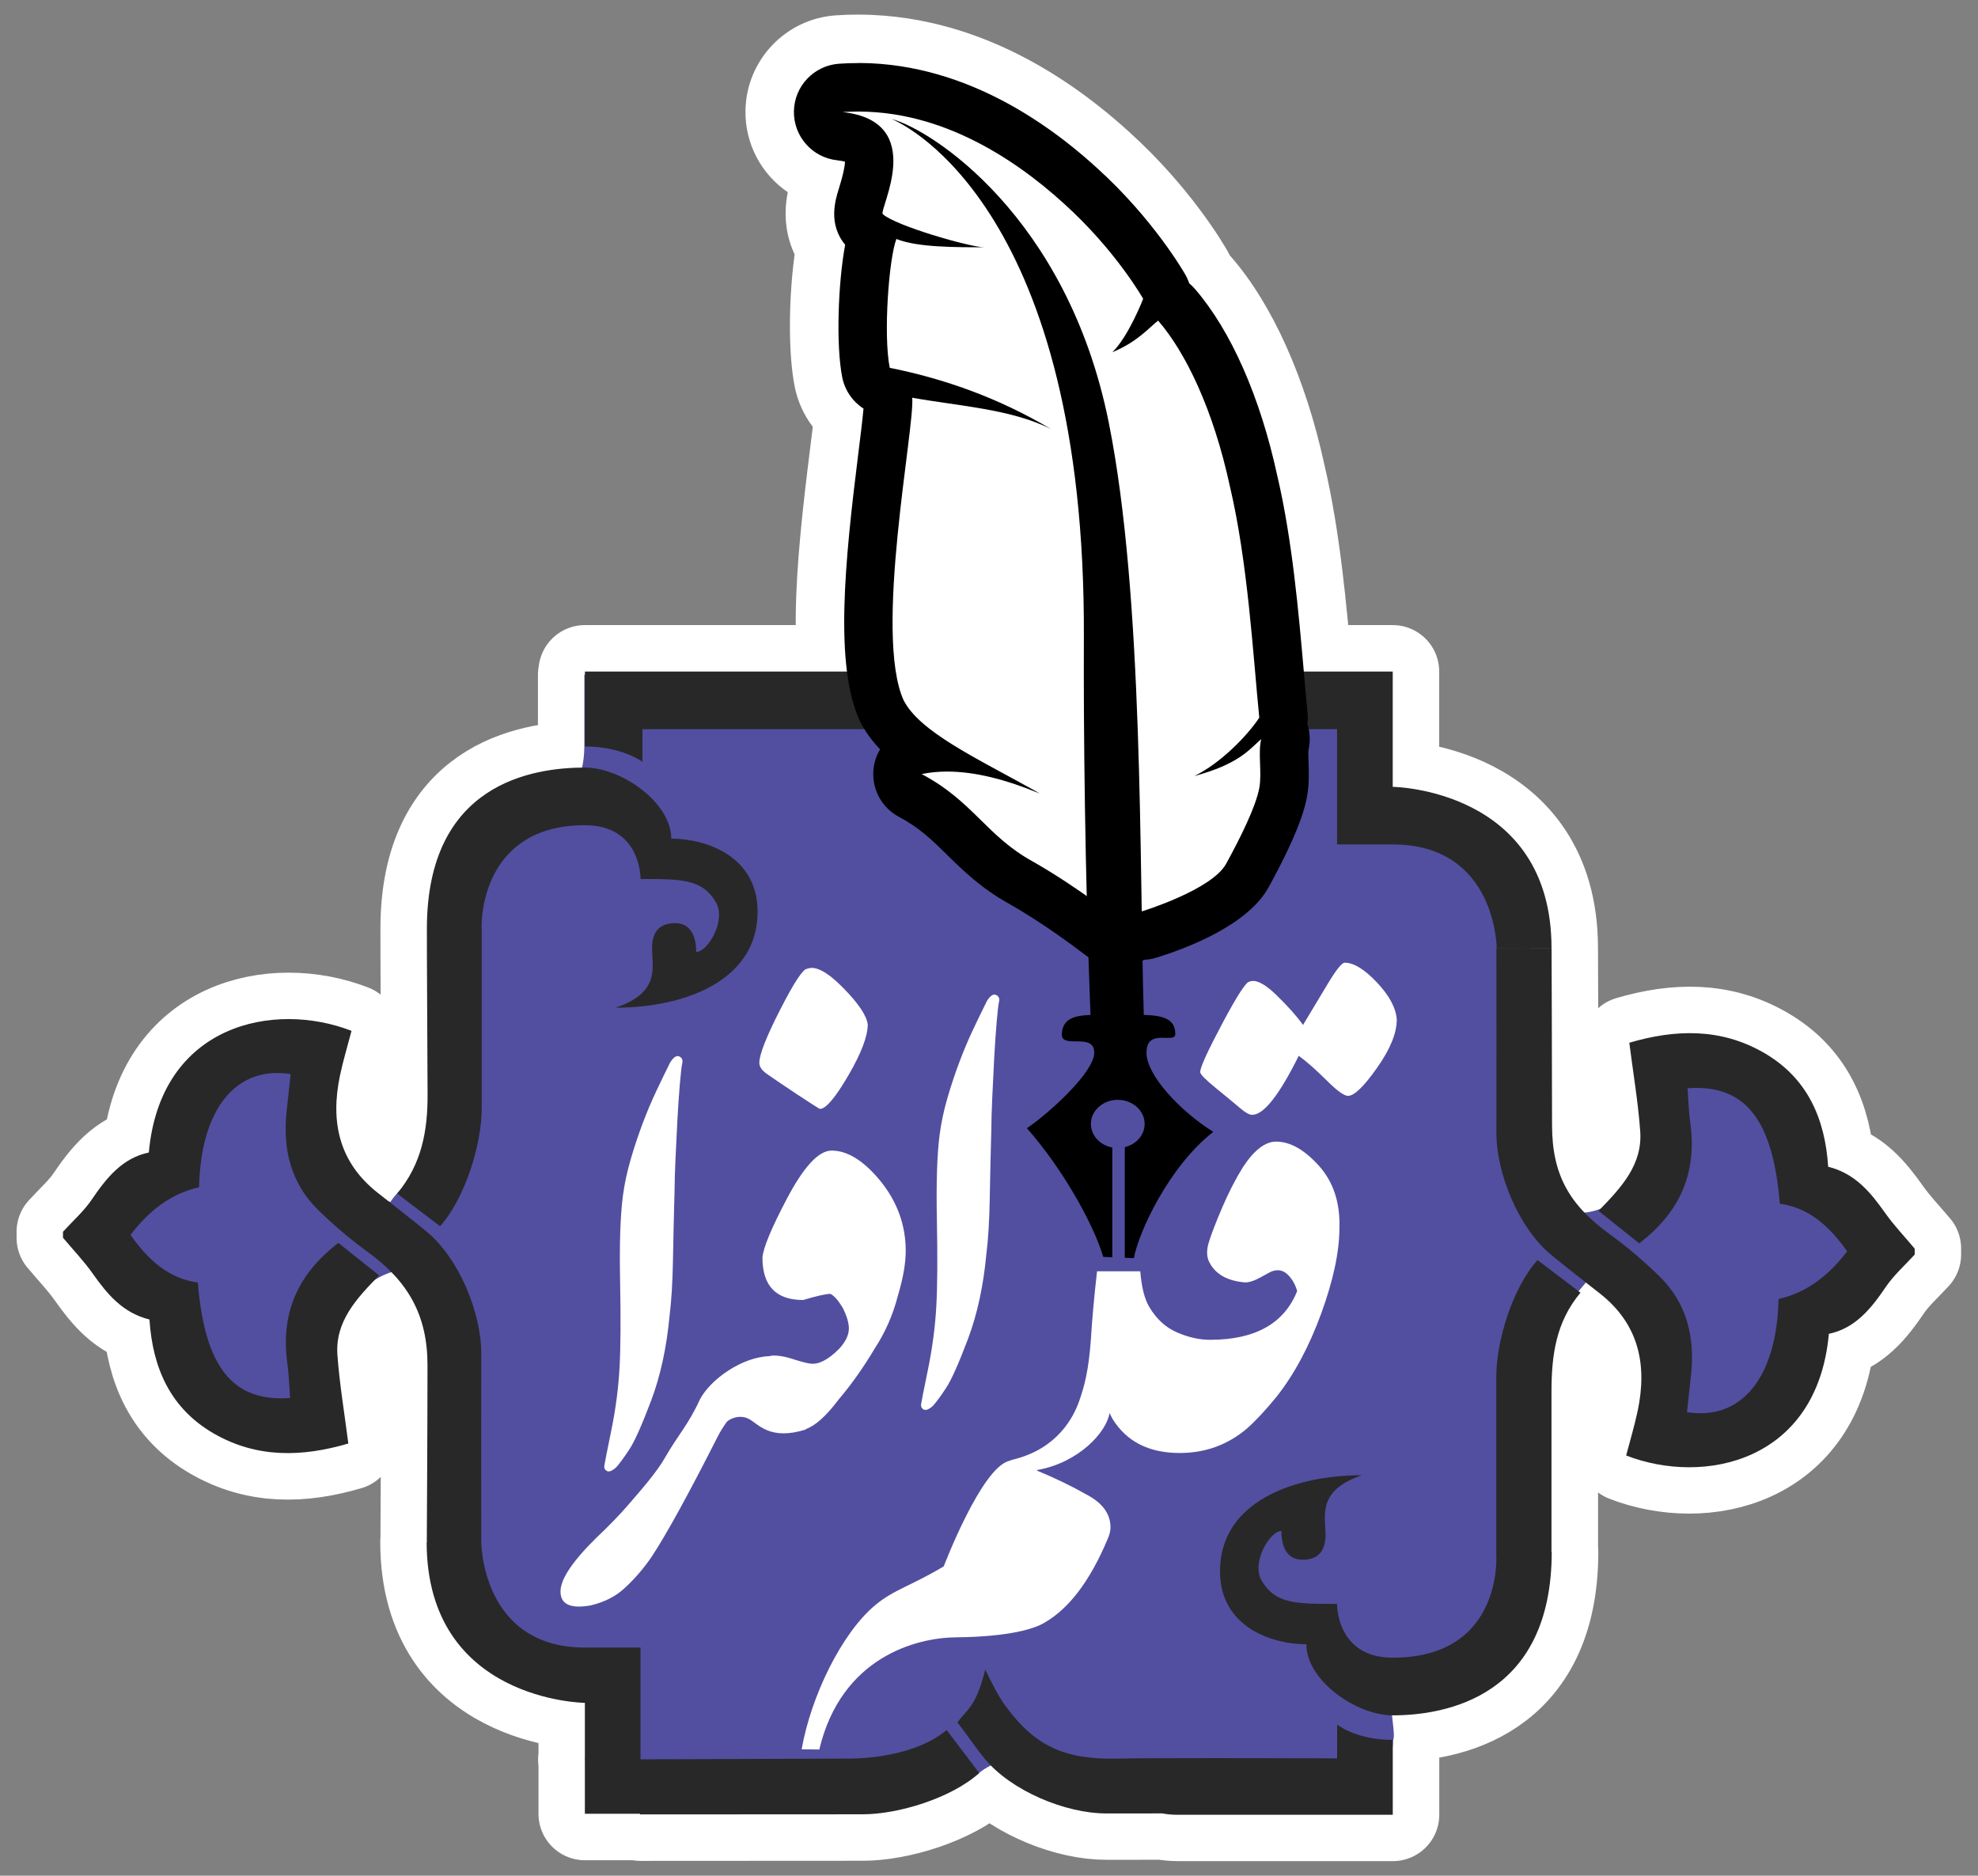 <svg xmlns="http://www.w3.org/2000/svg" xmlns:xlink="http://www.w3.org/1999/xlink" id="Layer_1" x="0px" y="0px" viewBox="0 0 489.54 464.2" style="enable-background:new 0 0 489.54 464.2;" xml:space="preserve"><rect x="0" y="0" width="489.54" height="464.2" fill="#808080" stroke="none"/><style type="text/css">	.st0{fill:none;stroke:#FFFFFF;stroke-width:23;stroke-linecap:square;stroke-linejoin:round;stroke-miterlimit:10;}	.st1{fill:#FFFFFF;}	.st2{fill-rule:evenodd;clip-rule:evenodd;fill:#524FA1;}	.st3{fill:#282829;}	.st4{fill-rule:evenodd;clip-rule:evenodd;fill:#FFFFFF;}	.st5{fill-rule:evenodd;clip-rule:evenodd;}</style><g>	<g>		<path class="st0" d="M466.52,300.14c-3.59-5.08-7.41-9.74-14.06-11.39c-0.78-11.98-5.17-22-15.9-28.2   c-10.69-6.17-21.92-5.84-33.32-2.49c0.95,7.49,2.18,14.67,2.7,21.9c0.59,8.06-4.42,13.65-9.84,19.2   c-1.21,0.46-2.51,0.79-3.91,0.96c-5.58-5.79-8.08-12.35-8.08-21.7c0-14.92-0.12-43.75-0.12-43.75c0-39.46-39.3-39.93-39.3-39.93   V166.2H144.76c0,0,0,0.29,0,0.78c-0.04,0-0.08,0-0.12,0c0,6.06,0,11.65,0,17.71c-0.02,2.51-0.32,4.16-0.57,5.3   c-13.19,0.14-38.42,4.5-38.42,39.88c0,0-0.03,4.42,0.17,40.94c0.05,8.99-1.43,17.29-7.53,24.59c0,0,0,0,0,0   c-0.5,0.53-1.03,1.16-1.64,2.05c-0.26-0.06-0.47-0.21-0.72-0.3c-0.82-0.64-1.63-1.3-2.44-1.94c-9.64-7.59-11.74-17.63-9.33-29.06   c0.79-3.73,1.9-7.39,2.85-11.02c-19.17-7.46-47.28-1.68-50.17,30.11c-6.56,1.38-10.47,6.26-14.13,11.66   c-1.98,2.91-4.71,5.31-7.11,7.95c0,0.49,0,0.98,0,1.48c2.46,2.94,5.14,5.73,7.34,8.85c3.59,5.08,7.41,9.74,14.06,11.39   c0.78,11.98,5.17,22,15.9,28.2c10.69,6.17,21.92,5.84,33.32,2.49c-0.95-7.49-2.18-14.67-2.7-21.9   c-0.57-7.79,4.09-13.27,9.29-18.64c1.23-0.75,2.61-1.42,4.04-1.86c6.03,6.16,8.97,13.39,8.97,22.98c0,14.92-0.17,43.62-0.17,43.62   l0.22,0c-0.08,0.04-0.18,0.07-0.26,0.12c0,39.46,39.16,39.85,39.16,39.85v14.02c-0.05,0-0.1,0-0.1,0l0.1,0.1v13.33h13.57   l0.17,0.16c0,0,25.02-0.03,55.03-0.03c8.74,0,21.82-3.93,28.84-10.21c-0.01-0.02-0.03-0.04-0.04-0.06   c0.89-0.66,1.87-1.33,2.98-1.83c6.89,6.98,19.05,11.88,28.55,11.86c3.87-0.01,8.74-0.01,13.99-0.01c1.12,0.2,2.32,0.34,3.69,0.34   c30.28,0,53.16,0,53.16,0s0-12.52,0-17.32c0.03-0.36,0.07-0.69,0.08-1.08c0.5-0.78,0-3.74-0.25-6.22c0.05,0,0.11,0.01,0.17,0.01   c12.98,0,39.36-4.49,39.36-40.47l-0.06-0.01c0-3.67,0-32.91,0-39.58c0-8.99,1.07-17.22,7.17-24.52c-0.17-0.13-0.31-0.24-0.48-0.36   c0.59-0.7,1.22-1.46,1.82-2.19c1.16,0.91,2.3,1.83,3.45,2.74c9.64,7.59,11.74,17.63,9.33,29.06c-0.79,3.73-1.9,7.39-2.85,11.02   c19.17,7.46,47.28,1.68,50.17-30.11c6.56-1.38,10.47-6.26,14.13-11.66c1.98-2.92,4.71-5.31,7.11-7.95c0-0.49,0-0.98,0-1.48   C471.4,306.05,468.72,303.26,466.52,300.14z"></path>		<g>			<path class="st1" d="M212.35,27.61c0.14,0,0.27,0,0.41,0c1.41,0.01,2.81,0.07,4.19,0.18c2.76,0.22,5.46,0.64,8.08,1.22    c5.23,1.16,10.16,2.96,14.77,5.17c9.11,4.37,17.01,10.29,23.47,16.16c12.91,11.64,19.65,23.6,19.65,23.6c0,0,0,0,0,0    c0.02,0-3.56,9.23-7.6,13.22c6.25-2.57,9.16-6.18,11.31-7.81c6.81,7.86,13.64,21.96,17.75,40.96c4.44,18.83,5.72,41.45,7.28,57.3    c-2.9,4.4-9.46,11.21-16.06,14.45c10.98-2.98,13.49-6.46,16.54-9.15c-0.84,3.48,0.22,8.33-0.47,12.08    c-0.44,2.35-1.61,5.44-3.11,8.73c-0.37,0.82-0.77,1.66-1.18,2.51c-0.41,0.84-0.83,1.69-1.27,2.54c-0.87,1.7-1.77,3.39-2.65,5    c-3.55,6.48-20.82,11.77-20.82,11.77c-0.87-1.01-1.66-1.99-2.42-2.97c-2.14,1.63-3.78,3.23-3.5,4.83c0,0,0,0,0,0    c-0.23,0-9.61-7.62-20.95-14.1c-11.62-6.32-14.84-14.94-27.67-21.73c2.02-0.42,4.14-0.62,6.32-0.62c7.02,0,14.79,2.06,22.89,5.43    c-0.45-0.27-0.89-0.54-1.37-0.8c-14.5-8.08-28.31-14.46-32.31-22.29c-7.45-16.52,2.79-67.44,2.14-74.86    c11.36,2.05,24.73,2.81,34.45,7.82c-13.41-7.98-26.96-12.61-40.02-15.22c-1.63-8.27-0.19-27.13,1.65-31.89    c5.3,2.14,14.93,2.03,21.72,2.07c0.03,0,0.06,0,0.09,0c0.02,0,0.03,0,0.05,0c-0.05,0-0.09,0-0.14,0    c-3.69-0.09-21.91-5.33-25.09-8.21c-1.05-1.08,11.31-22.99-10-25.27C209.79,27.66,211.07,27.61,212.35,27.61 M212.35,3.61    c-1.83,0-3.68,0.06-5.5,0.19c-12.41,0.85-22.12,11.05-22.35,23.49c-0.16,8.35,3.98,15.85,10.47,20.28    c-1.28,6.38-0.09,11.57,1.69,15.41c-1.47,10.83-1.63,24.34,0.02,32.7c0.73,3.69,2.29,7.07,4.48,9.94    c-0.21,1.75-0.44,3.62-0.66,5.34c-3.71,29.72-6.18,55.67,1.27,72.21c0.16,0.36,0.33,0.72,0.51,1.07    c0.65,1.26,1.36,2.47,2.12,3.63c-0.02,0.12-0.04,0.23-0.05,0.35c-1.42,10.02,3.6,19.85,12.54,24.58    c3.53,1.87,5.73,4.04,9.07,7.32c4.31,4.24,9.67,9.51,18.09,14.14c7.42,4.26,13.99,9.19,16.82,11.3    c2.73,2.05,7.81,5.86,15.86,5.86c3.53,0,6.97-0.78,10.1-2.23c0.35-0.06,0.71-0.13,1.06-0.21c0.69-0.15,1.37-0.34,2.04-0.55    c1.57-0.49,6.5-2.11,11.94-4.57c11.32-5.12,18.51-11.01,22.64-18.53c1.08-1.97,2.08-3.86,2.98-5.63c0.51-1,1.01-1.99,1.48-2.98    c0.51-1.04,0.99-2.07,1.44-3.06c2.53-5.57,4.07-10.09,4.84-14.23c0.01-0.03,0.01-0.07,0.02-0.1c0.8-4.36,0.66-8.22,0.56-11.05    c-0.01-0.42-0.03-0.94-0.04-1.34c0.51-2.99,0.44-5.99-0.15-8.85c0.02-0.94-0.02-1.88-0.11-2.82c-0.3-3.05-0.6-6.44-0.91-10.03    c-1.31-14.94-2.93-33.53-6.84-50.21c-4.65-21.38-12.83-39.62-23.02-51.38c-0.13-0.15-0.25-0.29-0.38-0.43    c-0.18-0.35-0.36-0.7-0.56-1.05c-0.89-1.57-9.09-15.75-24.46-29.61c-9.28-8.43-19.1-15.17-29.19-20.01    c-6.56-3.14-13.28-5.48-19.97-6.96c-3.75-0.83-7.56-1.41-11.34-1.71c-1.97-0.16-3.97-0.25-5.94-0.26L212.35,3.61L212.35,3.61z"></path>		</g>	</g>	<g>		<path class="st2" d="M324.5,166.98c6.68,0,12.89,0.47,19.57,0.47c0,9.47-5.36,21.98-5.36,31.45c23.24-0.3,36.13,11.3,40.07,30.99   c0,4.43-0.23,9.32-0.23,13.75c0,18.9,1.44,47.04,11.18,56.61c13.14,0.13,19.18-12.35,16.54-26.09c-0.49-2.56-2.19-6.5-1.16-9.32   c2.83-6.56,14.83-7.21,23.06-4.43c12.87,4.35,22.99,13.79,22.83,30.99c8.85,0.48,9.69,14.53,14.68,20.04   c-0.28,3.58-3.54,4.67-5.36,6.76c-4.58,5.23-6.87,12.8-15.61,13.75c0.25,18.48-2.65,23.12-17.71,26.79   c-6.39,1.56-19.56,1.22-22.83-2.8c6.4-18.46,4.84-32.46-8.85-41.7c-0.47,0.08-6.52,7.84-6.99,7.92c-2.97,6.47-6.54,8.3-8.15,16.77   c0,4.43-4.43,8.39-4.43,12.81c0,16.36,2.52,38.74-2.56,51.02c-3.42,8.26-1.66,10.73-9.79,14.21c-3.49,0.93-9.09,2.1-12.58,3.03   c-1.95,0.96-4.46-0.41-6.06,0.93c-1.16,0.97,0.84,8.46,0,9.79c-0.08,6.21-3.18,8.47-3.26,14.68c-12.42,0-24.85,0-37.28,0   c-6.16,0-13.74,0.61-19.1-0.47c-6.76-1.35-14.77,0.9-20.97-0.47c-5.69-1.25-10.87-3.22-15.38-5.82c-1.71-0.99,4.18-1.49,2.1-2.1   c-5.25-1.52-8.18,2.31-10.72,3.73c-4.9,2.74-13.43,3.93-19.34,5.13c-24.69,0-46.37-3.73-71.06-3.73c0-9.16-2.1-14.83-2.1-24   c-22.64,0.28-35.31-14.07-39.14-33.08c0-4.97,0-9.94,0-14.91c0-19.55,5.33-40.13-2.33-52.19c-5.69-7.34-15.25,0.09-17.71,2.56   c-9.49,9.53-7.15,19.96-6.52,34.01c-2.64,0.62-5.28,1.24-7.92,1.86c-17.61,3.36-25.3-4.09-30.05-13.75   c-2.32-4.71-2.65-9.68-3.73-15.84c-10.83-4.96-13.87-12-21.2-20.04c0.13-3.48,12.57-17.39,15.38-19.34   c1.86-0.85,3.73-1.71,5.59-2.56c0.56-15.67,3.54-19.62,15.84-23.76c6.11-2.06,25.89-3.38,26.79,3.73   c-4.84,13.63-0.57,19.98,8.15,28.66c1.6,1.59,3.34,3.8,5.82,4.43c3.99-5.89,5.35-2.54,9.09-6.76c0-4.12,3.03-20.35,3.03-24.46   c0-10.02-0.23-19.8-0.23-29.82c0.16-5.28,4.5-8.23,4.66-13.51c3.96-19.51,5.12-30.41,28.89-30.29c0.08-0.23-0.31,3.49,1.63-0.7   c-0.05-0.94,0.9-2.71,0.93-7.22c0-6.06,0-11.65,0-17.71c17.47,0,34.95,0,52.42,0c4.63,0,20.32,6.59,22.37,3.73   C220.41,179.04,324.76,174.24,324.5,166.98z"></path>		<g>			<g>				<path class="st3" d="M344.69,194.73V166.2H144.76c0,0,0,15.22,0,18.54c9.18,0,14.25,3.8,14.25,3.8v-8.08h171.91v28.53     c0,0,4.19,0,13.77,0c25.64,0,25.73,25.67,25.73,25.67h13.57C383.99,195.2,344.69,194.73,344.69,194.73z M391.16,319.92     c-2.05-1.56-3.8-2.9-5.56-4.23c-1.7-1.3-3.41-2.59-5.08-3.85c-6.27,7.03-10.2,20.12-10.2,28.87c0,30.04,0,43.86,0,43.86     s1.9,25.68-25.64,25.68c-14.01,0-13.77-13.31-13.77-13.31c-10.21,0-15.2,0-18.6-5.65c-2.76-4.59,2.01-12.41,4.83-12.41     c0,4.28,1.58,7.13,5.22,7.13c3.17,0,5.7-1.43,5.7-6.18s-2.14-10.94,9.02-14.74c-16.62,0-35.14,6.42-35.14,23.77     c0,13.79,12.82,18.07,21.37,18.07c0,8.95,12.35,17.59,21.37,17.59c12.98,0,39.36-4.49,39.36-40.47l-0.06-0.01     c0-3.68,0-32.91,0-39.58C383.99,335.44,385.05,327.22,391.16,319.92z M466.52,300.14c-3.59-5.08-7.41-9.74-14.06-11.39     c-0.78-11.98-5.17-22-15.9-28.2c-10.69-6.17-21.92-5.84-33.32-2.49c0.95,7.49,2.18,14.67,2.7,21.9     c0.6,8.31-4.73,13.99-10.32,19.71c3.52,2.81,6.73,5.37,10.07,8.04c10.22-7.8,14.34-17.57,12.64-29.86     c-0.39-2.83-0.46-5.7-0.67-8.52c14.26-1.06,21.13,7.73,22.83,28.57c7.43,1.03,12.43,5.82,16.66,11.78     c-4.5,5.92-9.94,10.22-16.97,11.8c-0.42,19.35-9.11,30.15-22.66,28.01c0.33-3.09,0.68-6.21,1.01-9.33     c0.96-9.25-1.03-17.64-7.82-24.29c-3.85-3.77-8-7.29-12.36-10.46c-9.96-7.23-14.23-14.71-14.23-26.98     c0-14.92-0.12-43.75-0.12-43.75l-13.65,0.01c0,17.96,0.04,27.69,0,45.65c-0.02,10.26,5.65,23.71,13.51,30.18     c3.98,3.28,8.07,6.42,12.12,9.61c9.64,7.59,11.74,17.63,9.33,29.06c-0.79,3.73-1.9,7.39-2.85,11.02     c19.17,7.46,47.28,1.68,50.17-30.11c6.56-1.38,10.47-6.26,14.13-11.66c1.98-2.91,4.71-5.31,7.11-7.95c0-0.49,0-0.98,0-1.48     C471.4,306.05,468.72,303.26,466.52,300.14z M330.92,435.17c-17.07-0.06-45.22-0.13-54.77,0.06     c-12.83,0.24-20.2-3.24-27.42-13.21c-1.61-2.22-3.11-5.12-4.89-8.85c-2.33,9.55-4.71,9.96-6.87,13.11     c2.54,3.25,4.14,5.8,6.75,8.99c6.47,7.87,19.9,13.55,30.15,13.53c3.82-0.01,8.61-0.01,13.77-0.01c1.17,0.22,2.47,0.34,3.9,0.34     c30.28,0,53.16,0,53.16,0s0-15.22,0-18.54c-9.18,0-13.77-3.8-13.77-3.8V435.17z M103.84,299.62c1.7,1.3,3.41,2.59,5.08,3.85     c6.27-7.03,10.3-20.37,10.3-29.12c0-12.72,0-44.76,0-44.76l-0.03,0c-0.08-3.05,0.75-25.36,25.57-25.36     c14.01,0,13.77,13.31,13.77,13.31c10.21,0,15.2,0,18.6,5.65c2.76,4.59-2.01,12.41-4.83,12.41c0-4.28-1.58-7.13-5.22-7.13     c-3.17,0-5.7,1.43-5.7,6.18c0,4.75,2.14,10.94-9.02,14.74c16.62,0,35.14-6.42,35.14-23.77c0-13.79-12.82-18.07-21.37-18.07     c0-8.95-12.35-17.59-21.37-17.59c-12.98,0-39.11,3.91-39.11,39.89c0,0-0.03,4.42,0.17,40.94c0.05,8.99-1.43,17.29-7.53,24.59     C100.34,296.96,102.09,298.29,103.84,299.62z M234.29,428.16c-7.41,6.14-19.01,7.04-24.09,7.06     c-12.65,0.06-36.5,0.14-51.68,0.19l0-0.09v-27.58c0,0-6.65,0-13.77,0c-25.64,0-25.64-26.15-25.64-26.15     c0-17.96-0.04-28.64,0-46.6c0.02-10.26-5.65-23.71-13.51-30.18c-3.98-3.28-8.07-6.42-12.12-9.61     c-9.64-7.59-11.74-17.63-9.33-29.06c0.79-3.73,1.9-7.39,2.85-11.02c-19.17-7.46-47.28-1.68-50.17,30.11     c-6.56,1.38-10.47,6.26-14.13,11.66c-1.98,2.91-4.71,5.31-7.11,7.95c0,0.49,0,0.98,0,1.48c2.46,2.94,5.14,5.73,7.34,8.85     c3.59,5.08,7.41,9.74,14.06,11.39c0.78,11.98,5.17,22,15.9,28.2c10.69,6.17,21.92,5.84,33.32,2.49     c-0.95-7.49-2.18-14.67-2.7-21.9c-0.6-8.31,4.73-13.99,10.32-19.71c-3.52-2.81-6.73-5.37-10.07-8.04     c-10.22,7.8-14.34,17.57-12.64,29.86c0.39,2.83,0.46,5.7,0.67,8.52c-14.26,1.06-21.13-7.73-22.83-28.57     c-7.43-1.03-12.43-5.82-16.66-11.78c4.5-5.92,9.94-10.22,16.97-11.8c0.42-19.35,9.11-30.15,22.66-28.01     c-0.33,3.09-0.68,6.21-1.01,9.34c-0.96,9.25,1.03,17.64,7.82,24.29c3.85,3.77,8,7.29,12.36,10.46     c9.96,7.23,14.7,15.66,14.7,27.93c0,14.92-0.17,43.62-0.17,43.62l0.2,0c-0.08,0.04-0.16,0.08-0.24,0.12     c0,39.46,39.16,39.85,39.16,39.85v14.02c-0.06,0-0.1,0-0.1,0l0.1,0.1v13.33h13.57l0.17,0.16c0,0,25.02-0.03,55.03-0.03     c8.74,0,21.82-3.93,28.84-10.21c-1.27-1.67-2.56-3.38-3.85-5.08C237.19,431.97,235.86,430.22,234.29,428.16z"></path>			</g>		</g>	</g>	<path class="st1" d="M189.98,265.9c1.56,1.1,3.97,2.73,7.23,4.89c3.26,2.16,5.16,3.37,5.71,3.65c1.47,0,3.81-2.75,7.02-8.26  c3.21-5.5,4.82-9.72,4.82-12.66c-0.28-2.2-2.34-5.25-6.19-9.15c-3.85-3.9-6.79-5.44-8.81-4.61c-1.01,0-3.23,3.37-6.67,10.11  c-3.44,6.74-5.16,11.13-5.16,13.14C187.92,264.03,188.61,264.99,189.98,265.9z M230.91,347.91c0.83-0.92,1.9-2.38,3.23-4.4  c1.33-2.02,3.14-6.08,5.44-12.18c2.29-6.1,3.81-13.1,4.54-20.99c0.46-3.67,0.73-8.16,0.83-13.49c0.09-5.32,0.23-11.28,0.41-17.89  c0-1.56,0.07-3.94,0.21-7.16c0.14-3.21,0.3-6.49,0.48-9.84c0.18-3.35,0.39-6.38,0.62-9.08c0.23-2.71,0.43-4.43,0.62-5.16  c0.09-0.73-0.18-1.24-0.83-1.51c-0.64-0.28-1.38,0.23-2.2,1.51c-1.01,2.02-2.13,4.33-3.37,6.95c-1.24,2.61-2.41,5.39-3.51,8.33  c-1.1,2.94-2.09,5.92-2.96,8.95c-0.87,3.03-1.49,5.96-1.86,8.81c-0.64,4.86-0.87,11.9-0.69,21.12c0.18,9.22,0.14,16.36-0.14,21.4  c-0.28,5.05-0.96,10.25-2.06,15.62c-1.1,5.37-1.65,8.14-1.65,8.33c-0.18,0.73,0,1.26,0.55,1.58  C229.12,349.12,229.9,348.83,230.91,347.91z M152.51,363.13c0.83-0.92,1.9-2.38,3.23-4.4c1.33-2.02,3.14-6.08,5.44-12.18  c2.29-6.1,3.81-13.09,4.54-20.99c0.46-3.67,0.73-8.16,0.83-13.49c0.09-5.32,0.23-11.28,0.41-17.89c0-1.56,0.07-3.94,0.21-7.16  c0.14-3.21,0.3-6.49,0.48-9.84c0.18-3.35,0.39-6.38,0.62-9.08c0.23-2.71,0.43-4.43,0.62-5.16c0.09-0.73-0.18-1.24-0.83-1.51  c-0.64-0.28-1.38,0.23-2.2,1.51c-1.01,2.02-2.13,4.34-3.37,6.95c-1.24,2.61-2.41,5.39-3.51,8.33c-1.1,2.94-2.09,5.92-2.96,8.95  c-0.87,3.03-1.49,5.96-1.86,8.81c-0.64,4.86-0.87,11.9-0.69,21.12c0.18,9.22,0.14,16.36-0.14,21.4  c-0.28,5.05-0.96,10.25-2.06,15.62c-1.1,5.37-1.65,8.14-1.65,8.33c-0.18,0.74,0,1.26,0.55,1.58  C150.72,364.35,151.49,364.05,152.51,363.13z M340.78,243.14c-3.08-3.26-5.74-4.89-7.97-4.89c-0.72,0-2.17,1.83-4.36,5.49  c-2.19,3.66-4.18,6.97-5.96,9.92c-1.52-2.14-3.73-4.62-6.63-7.44c-2.9-2.81-5.12-3.91-6.63-3.28c-0.8,0-3.04,3.44-6.7,10.32  c-3.66,6.88-5.49,10.9-5.49,12.06c0,0.54,1.32,1.88,3.95,4.02c2.63,2.14,4.58,3.75,5.83,4.82c1.34,1.16,2.37,1.74,3.08,1.74  c2.86,0,6.7-4.87,11.53-14.61c1.96,1.43,4.24,3.44,6.84,6.03c2.59,2.59,4.38,3.89,5.36,3.89c1.52,0,3.89-2.28,7.1-6.83  c3.3-4.64,4.96-8.66,4.96-12.06C345.49,249.46,343.86,246.4,340.78,243.14z M315.81,282.53c-2.68,0-5.41,2.1-8.18,6.3  c-1.88,3.04-3.6,6.39-5.16,10.05c-1.56,3.66-2.66,6.5-3.28,8.51c-0.63,2.01-0.58,3.69,0.13,5.03c1.52,2.95,4.47,4.6,8.85,4.96  c1.07,0,2.43-0.47,4.09-1.41c1.65-0.94,2.57-1.41,2.75-1.41c1.43-0.45,2.68-0.13,3.75,0.94s1.83,2.41,2.28,4.02  c-3.22,8.04-10.41,12.06-21.58,12.06c-2.59,0-5.29-0.6-8.11-1.81c-2.81-1.21-5.12-3.3-6.9-6.3c-1.21-2.03-1.94-5.03-2.24-8.85  c-2.57,0-7.4,0-10.7,0c-0.73,6.47-1.25,12.14-1.53,16.96c-0.54,7.33-1.5,11.23-2.9,15.19c-1.4,3.96-5.36,11.77-16.31,14.44  c-0.44,0.11-0.75,0.22-1.01,0.34c-6.89,1.68-16.19,26.1-16.19,26.1c-8.4,5-12.33,5.71-17.05,9.67c-8.21,6.9-15.79,22.38-18.12,35.6  l4.37,0.05c5.45-22.93,24.11-27.66,33.74-27.76c13.47-0.13,19.66-2.19,21.98-3.62c6.07-3.48,11.26-10.32,15.55-20.5  c0.54-1.16,0.8-2.19,0.8-3.08c0-3.3-1.92-5.98-5.76-8.04c-3.93-2.23-8.09-4.24-12.46-6.03c0.01-0.03,0.06-0.1,0.08-0.14  c0.04-0.01,0.09-0.01,0.13-0.02c10.21-1.84,17.06-9.4,17.77-14.09c0.26,0.48,0.46,1,0.74,1.46c3.48,5.63,9.02,8.44,16.62,8.44  c6.34,0,11.88-2.01,16.62-6.03c2.14-1.88,4.6-4.51,7.37-7.91c4.38-5.54,8.06-12.42,11.06-20.64c2.99-8.22,4.49-15.28,4.49-21.17  c0.18-6.25-1.52-11.37-5.09-15.34C322.82,284.52,319.3,282.53,315.81,282.53z M199.42,353.68c2.38-0.83,5.1-3.27,8.18-7.38  c3.13-3.68,6.12-7.91,8.97-12.7c2.57-3.95,4.46-8.28,5.66-12.97c1.29-4.32,1.93-8,1.93-11.04c0-6.35-2.07-12.1-6.21-17.25  c-4.14-5.06-8.19-7.59-12.14-7.59c-3.22,0-6.95,4.05-11.18,12.14c-3.77,7.18-5.75,11.96-5.93,14.35c0,6.99,3.36,10.49,10.07,10.49  c3.4-1.01,5.66-1.52,6.76-1.52c0.92,0.46,1.93,1.61,3.04,3.45c1.01,2.02,1.52,3.73,1.52,5.11c0,1.66-0.83,3.36-2.48,5.11  c-2.67,2.67-5.02,3.86-7.04,3.59c-0.83-0.09-2.32-0.48-4.49-1.17c-2.16-0.69-3.98-0.94-5.45-0.76v0.08  c-7,0.14-14.78,5.77-17.39,10.68c-2.85,6.26-5.33,8.66-8.55,14.27c-2.21,3.93-6.38,8.56-9,11.63c-2.21,2.57-4.92,5.38-8.14,8.42  c-5.89,5.8-8.83,10.21-8.83,13.25c0,2.48,1.52,3.73,4.55,3.73c0.83,0,1.79-0.09,2.9-0.28c3.5-0.83,6.35-2.3,8.56-4.42  c2.48-2.3,4.69-4.88,6.62-7.73c3.68-5.61,9.06-15.41,16.15-29.39c0.64-1.29,1.43-2.57,2.35-3.86c0.64-0.74,3.17-1.99,5.52-0.74  c2.35,1.25,5.17,5.41,14.1,2.59L199.42,353.68z"></path>	<g>		<g>			<path class="st4" d="M276.74,233.42c-2.05,0-3.12-0.8-5.06-2.26c-3.1-2.33-10.37-7.77-18.82-12.6    c-6.32-3.45-10.36-7.43-14.27-11.27c-3.82-3.75-7.42-7.3-13.28-10.39c-2.24-1.18-3.49-3.64-3.14-6.15    c0.35-2.5,2.24-4.52,4.72-5.03c0.08-0.02,0.16-0.03,0.23-0.05c-3.93-2.96-7.01-6.08-8.82-9.63c-0.04-0.09-0.09-0.18-0.13-0.27    c-5.53-12.26-3.07-36.6,0.18-62.58c0.74-5.94,1.58-12.67,1.46-14.22c-0.05-0.63,0-1.25,0.14-1.86c-0.3-0.06-0.6-0.12-0.91-0.18    c-2.38-0.48-4.24-2.34-4.71-4.72c-1.7-8.63-0.57-26.47,1.46-33.75c-0.52-0.33-0.97-0.67-1.33-0.99c-0.1-0.09-0.2-0.19-0.29-0.28    c-2.68-2.78-1.68-5.97-0.8-8.79c0.92-2.95,2.84-9.1,0.95-11.98c-1.17-1.78-4.16-2.45-6.47-2.69c-3.09-0.33-5.42-2.97-5.36-6.08    s2.49-5.66,5.59-5.87c1.41-0.1,2.85-0.15,4.26-0.15l0.45,0c1.54,0.01,3.09,0.08,4.63,0.2c2.95,0.24,5.95,0.69,8.9,1.34    c5.36,1.19,10.76,3.07,16.07,5.62c8.54,4.1,16.92,9.86,24.92,17.14c13.47,12.13,20.55,24.57,20.84,25.09    c0.12,0.21,0.23,0.44,0.32,0.66c0.31,0.76,0.48,1.43,0.49,2.16c0.83,0.35,1.58,0.88,2.21,1.6c8.28,9.55,15.05,25.03,19.07,43.57    c3.64,15.45,5.21,33.39,6.47,47.8c0.32,3.63,0.62,7.07,0.93,10.24c0.09,0.94-0.04,1.88-0.37,2.75c0.82,1.33,1.1,2.96,0.72,4.55    c-0.24,1.01-0.18,2.82-0.12,4.58c0.08,2.22,0.17,4.74-0.28,7.18c-0.5,2.67-1.66,5.97-3.54,10.13c-0.4,0.87-0.81,1.76-1.25,2.65    c-0.43,0.88-0.87,1.77-1.32,2.65c-0.82,1.61-1.74,3.34-2.73,5.16c-4.2,7.65-18.34,12.76-24.25,14.6    c-0.24,0.08-0.48,0.14-0.72,0.18c-0.37,0.07-0.74,0.1-1.1,0.1c-0.48,0-0.96-0.06-1.42-0.17c-0.04,0.05-0.08,0.1-0.13,0.14    C279.98,232.74,278.4,233.42,276.74,233.42z"></path>			<path d="M212.35,27.61c0.14,0,0.27,0,0.41,0c1.41,0.01,2.81,0.07,4.19,0.18c2.76,0.22,5.46,0.64,8.08,1.22    c5.23,1.16,10.16,2.96,14.77,5.17c9.11,4.37,17.01,10.29,23.47,16.16c12.91,11.64,19.65,23.6,19.65,23.6c0,0,0,0,0,0    c0.02,0-3.56,9.23-7.6,13.22c6.25-2.57,9.16-6.18,11.31-7.81c6.81,7.86,13.64,21.96,17.75,40.96c4.44,18.83,5.72,41.45,7.28,57.3    c-2.9,4.4-9.46,11.21-16.06,14.45c10.98-2.98,13.49-6.46,16.54-9.15c-0.84,3.48,0.22,8.33-0.47,12.08    c-0.44,2.35-1.61,5.44-3.11,8.73c-0.37,0.82-0.77,1.66-1.18,2.51c-0.41,0.84-0.83,1.7-1.27,2.54c-0.87,1.7-1.77,3.39-2.65,5    c-3.55,6.48-20.82,11.77-20.82,11.77c-0.87-1.01-1.66-1.99-2.42-2.97c-2.14,1.63-3.78,3.23-3.5,4.83c0,0,0,0,0,0    c-0.23,0-9.61-7.62-20.95-14.1c-11.62-6.32-14.84-14.94-27.67-21.73c2.02-0.42,4.14-0.62,6.32-0.62c7.02,0,14.79,2.06,22.89,5.43    c-0.45-0.27-0.89-0.54-1.37-0.8c-14.5-8.08-28.31-14.46-32.31-22.29c-7.45-16.52,2.79-67.44,2.14-74.86    c11.36,2.05,24.73,2.81,34.45,7.82c-13.41-7.98-26.96-12.61-40.02-15.22c-1.63-8.27-0.19-27.13,1.65-31.89    c5.3,2.14,14.93,2.03,21.72,2.07c0.03,0,0.06,0,0.09,0c0.02,0,0.03,0,0.05,0c-0.05,0-0.09,0-0.14,0    c-3.69-0.09-21.91-5.33-25.09-8.21c-1.05-1.08,11.31-22.99-10-25.27C209.79,27.66,211.07,27.61,212.35,27.61 M212.35,15.61    c-1.55,0-3.13,0.05-4.68,0.16c-6.21,0.43-11.06,5.52-11.18,11.74c-0.12,6.22,4.54,11.5,10.72,12.16c0.88,0.09,1.5,0.23,1.92,0.34    c-0.03,1.29-0.53,3.5-1.49,6.58c-0.91,2.91-2.75,8.82,1.53,13.98c-1.78,9.6-2.28,24.93-0.73,32.78c0.64,3.26,2.58,6.03,5.27,7.77    c-0.24,2.72-0.82,7.39-1.31,11.32c-3.36,26.86-5.86,52.11,0.31,65.79c0.08,0.18,0.17,0.36,0.26,0.53    c1.24,2.42,2.87,4.62,4.84,6.68c-0.8,1.34-1.34,2.84-1.57,4.45c-0.71,5.01,1.8,9.93,6.27,12.29c5.08,2.69,8.23,5.78,11.88,9.37    c4,3.93,8.53,8.38,15.55,12.23c8.1,4.64,15.13,9.91,18.14,12.17c2.16,1.62,4.61,3.46,8.66,3.46c2.3,0,4.53-0.66,6.44-1.87    c0.68-0.03,1.36-0.12,2.04-0.27c0.37-0.08,0.72-0.18,1.08-0.29c8.21-2.56,22.65-8.22,27.7-17.44c1.02-1.87,1.97-3.66,2.82-5.32    c0.47-0.92,0.93-1.84,1.37-2.76c0.46-0.96,0.9-1.89,1.31-2.78c2.09-4.6,3.39-8.36,3.97-11.48c0-0.02,0.01-0.03,0.01-0.05    c0.56-3.08,0.46-6.07,0.38-8.47c-0.04-1-0.09-2.51-0.02-3.07c0.5-2.18,0.38-4.39-0.28-6.42c0.12-0.91,0.14-1.83,0.05-2.76    c-0.31-3.12-0.61-6.54-0.92-10.16c-1.28-14.59-2.86-32.74-6.59-48.61c-4.23-19.49-11.47-35.88-20.38-46.17    c-0.44-0.5-0.91-0.96-1.4-1.38c-0.06-0.17-0.12-0.35-0.19-0.53c-0.21-0.54-0.46-1.06-0.74-1.56c-0.32-0.56-7.9-13.83-22.05-26.59    c-8.42-7.66-17.28-13.74-26.33-18.08c-5.73-2.74-11.57-4.78-17.37-6.07c-3.21-0.71-6.48-1.21-9.71-1.47    c-1.68-0.14-3.38-0.21-5.07-0.22L212.35,15.61L212.35,15.61z"></path>		</g>		<g>			<g>				<path class="st5" d="M283.75,260.51c0-6.26,7.13-2.01,7.13-4.61c0-3.8-3.12-4.59-7.8-4.72c-1.13-36.54,0.01-103.31-8.66-146.56     c-10.27-51.28-44.26-72.74-53.78-75.17c3.95,1.59,48.09,23.12,47.61,128.34c-0.1,22.25,0.25,57.88,1.64,93.39     c-4.22,0.17-6.89,1.02-7.1,4.72c-0.22,3.85,8.03-0.51,8.03,4.61c0,4.78-10.91,14.79-16.67,18.71     c8.27,9.32,16.26,23.02,18.9,31.84l2.24,0.09v-27.16c-3.03-0.56-5.3-2.96-5.3-5.84c0-3.29,2.98-5.96,6.65-5.96     c3.67,0,6.65,2.67,6.65,5.96c0,2.75-2.08,5.06-4.91,5.75v27.38l2.25,0.09c1.2-6.57,8.79-22.8,19.65-31.25     C292.24,275.09,283.75,266.19,283.75,260.51z M220.48,29.4c0.05,0.01,0.11,0.03,0.17,0.05     C220.35,29.33,220.27,29.32,220.48,29.4z"></path>			</g>		</g>	</g></g></svg>